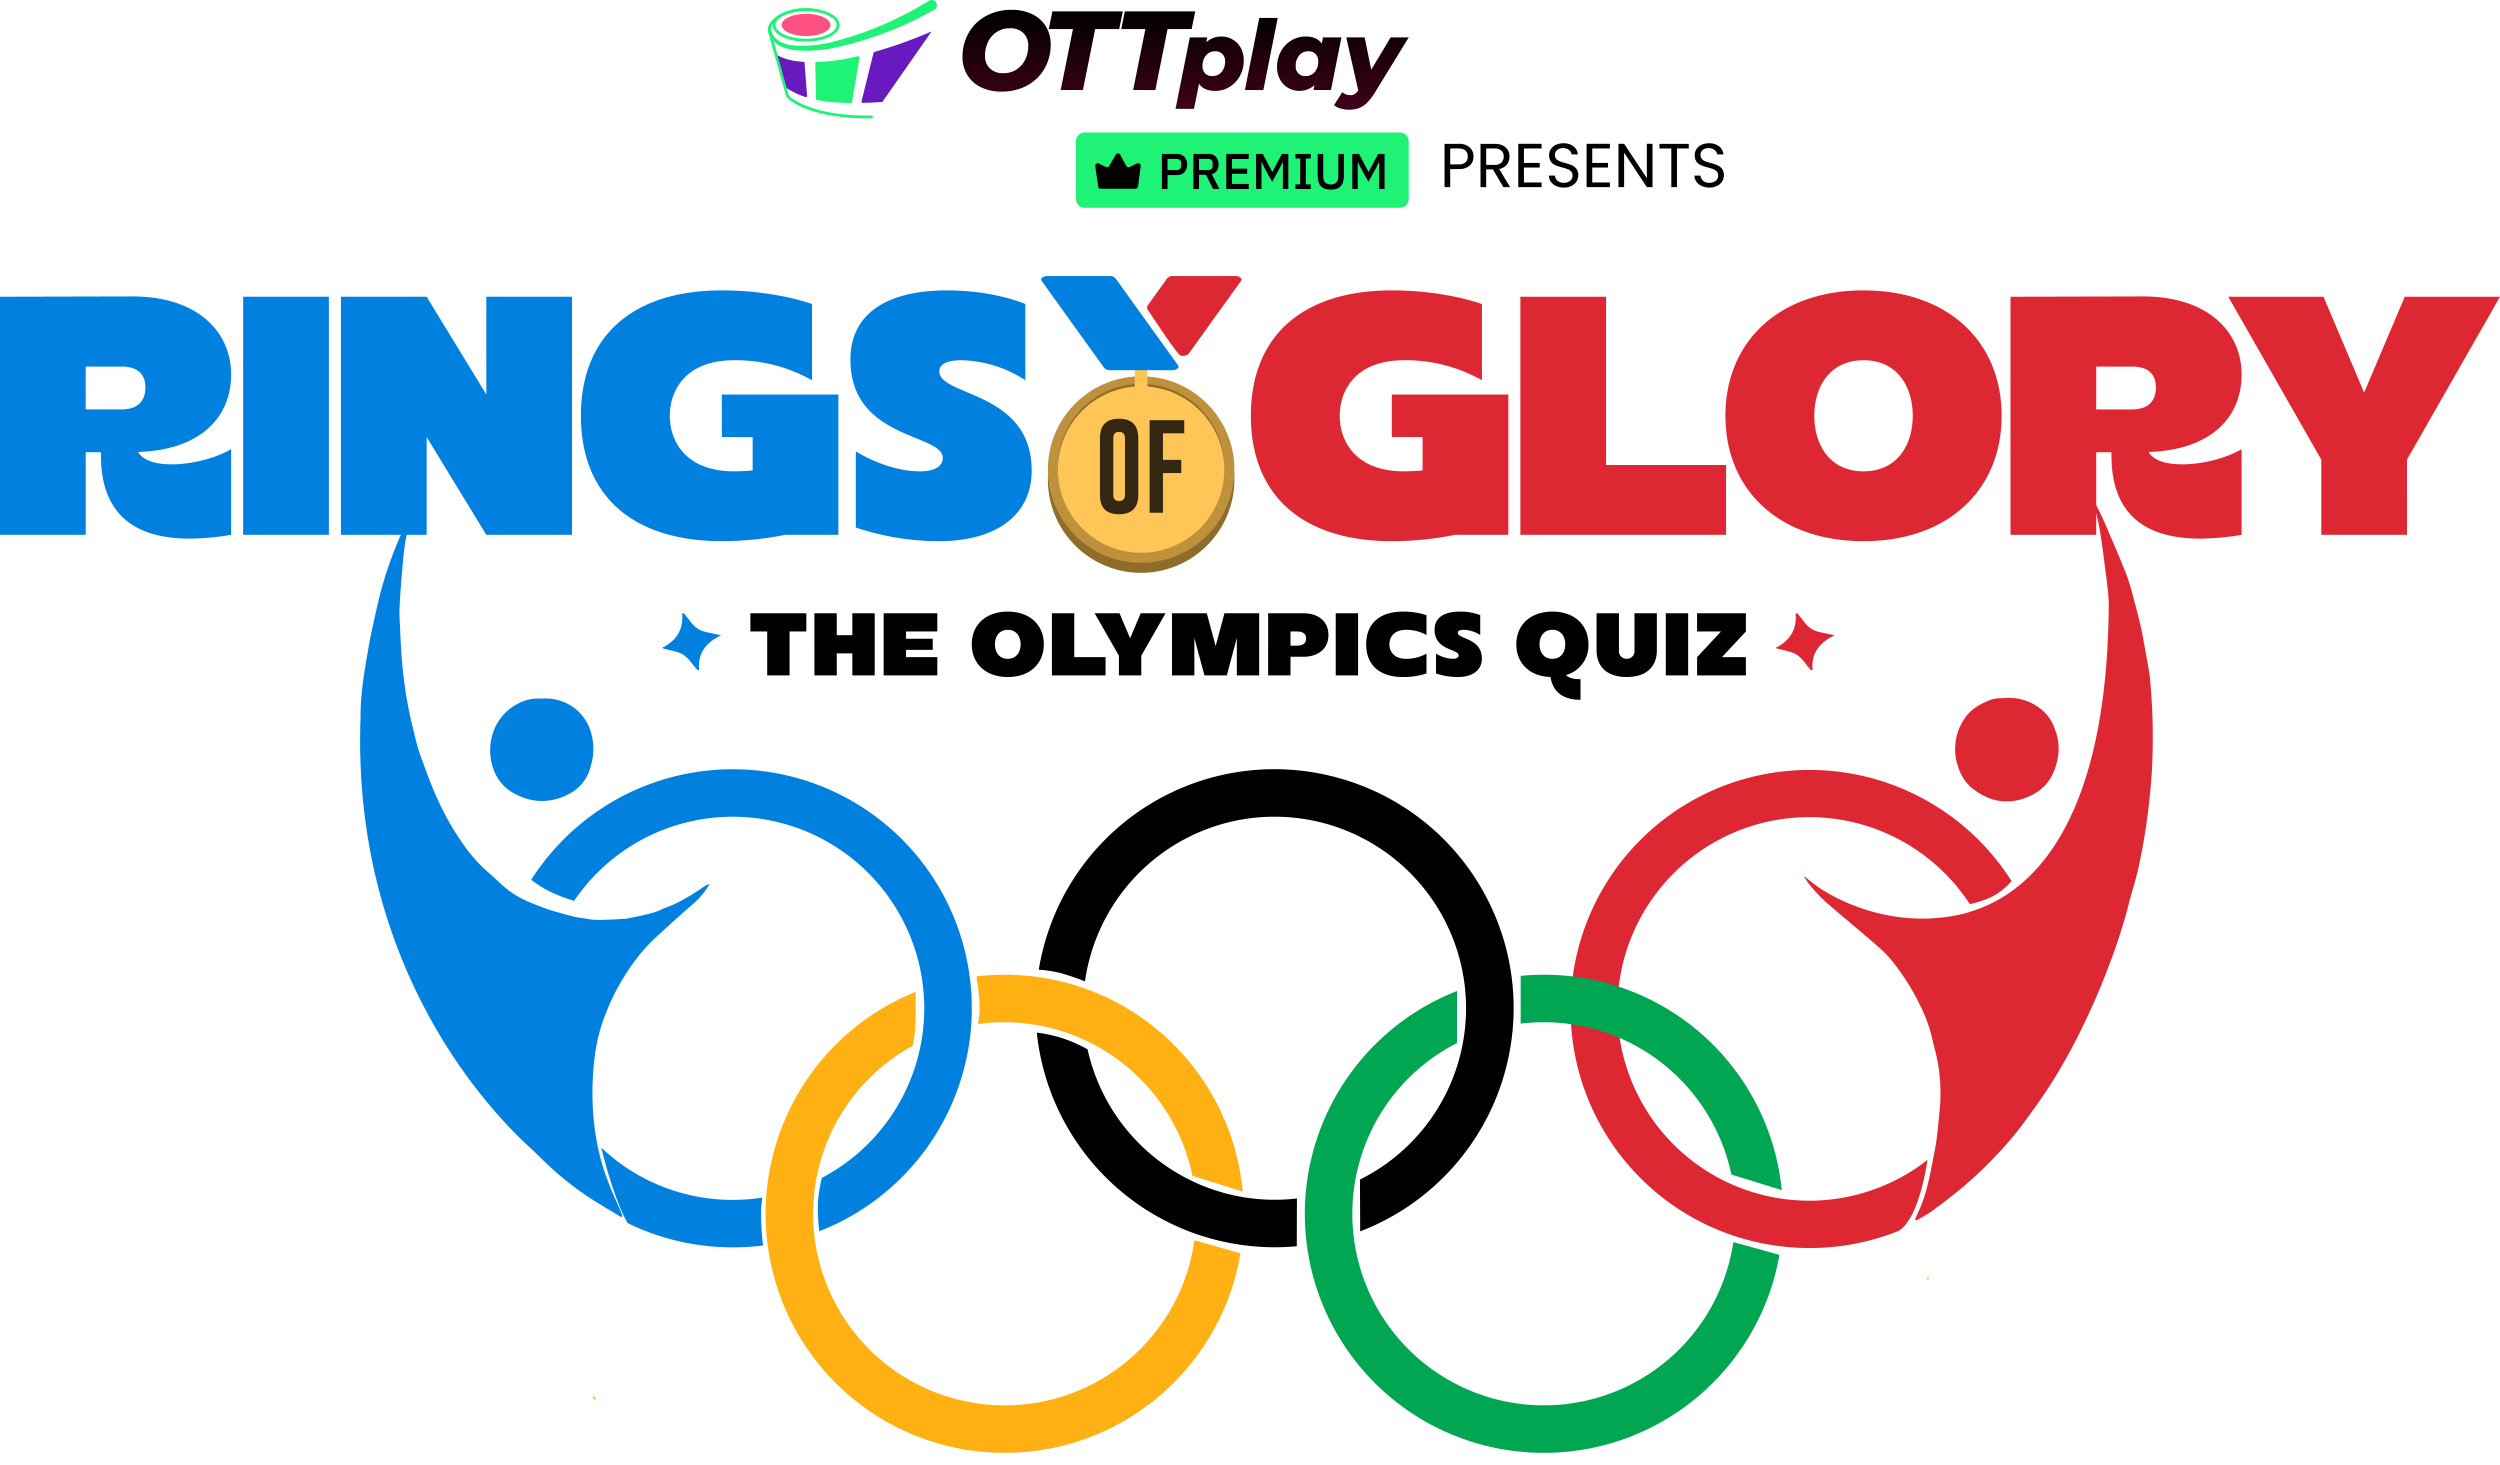 <svg xmlns="http://www.w3.org/2000/svg" xmlns:xlink="http://www.w3.org/1999/xlink" width="724.54" height="424.583" viewBox="0 0 724.54 424.583">
  <defs>
    <linearGradient id="linear-gradient" x1="0.5" x2="0.5" y2="1" gradientUnits="objectBoundingBox">
      <stop offset="0"/>
      <stop offset="1" stop-color="#400019"/>
    </linearGradient>
  </defs>
  <g id="Group_91713" data-name="Group 91713" transform="translate(27.091 20.385)">
    <g id="Group_91698" data-name="Group 91698" transform="translate(-0.331 71.312)">
      <g id="Group_91689" data-name="Group 91689" transform="translate(0 0)">
        <g id="Group_91860" data-name="Group 91860" transform="translate(-12.102)">
          <path id="Subtraction_13" data-name="Subtraction 13" d="M69.277,138.554a70.388,70.388,0,0,1-7.083-.358A69.173,69.173,0,0,1,.358,76.36a70.32,70.32,0,0,1,0-14.166A69.173,69.173,0,0,1,62.194.358a70.321,70.321,0,0,1,14.166,0,69.376,69.376,0,0,1,50.362,30.186c.372.551.742,1.116,1.1,1.679a20.112,20.112,0,0,1-4.8,4.018,20.732,20.732,0,0,1-3.7,1.648,32.134,32.134,0,0,1-3.606.991,55.579,55.579,0,1,0-12.269,74.128c-1.022,6.461-2.435,11.594-4.2,15.256a17.838,17.838,0,0,1-2.189,3.552,8.288,8.288,0,0,1-1.852,1.721A68.878,68.878,0,0,1,76.36,138.2,70.388,70.388,0,0,1,69.277,138.554Z" transform="translate(440.515 131.448)" fill="#dd2833"/>
          <g id="Group_91687" data-name="Group 91687" transform="translate(139.295 116.55)">
            <path id="Subtraction_3" data-name="Subtraction 3" d="M58.407,138.554a70.285,70.285,0,0,1-8.155-.475,68.841,68.841,0,0,1-22.576-6.7c.176.039.268.057.269.057h0a28.312,28.312,0,0,1-2.245-4.584c-.805-1.942-1.623-4.2-2.432-6.7-1.011-3.131-2.011-6.664-2.97-10.5A55.3,55.3,0,0,0,58.407,124.8a55.925,55.925,0,0,0,8.58-.662,33.274,33.274,0,0,0-.4,5.2,84.925,84.925,0,0,0,.6,8.672c-.568.072-1.139.137-1.7.194A70.393,70.393,0,0,1,58.407,138.554Zm25.067-4.675h0a66.021,66.021,0,0,1-.4-6.933,31.383,31.383,0,0,1,.406-4.786c.24-1.538.543-2.887.755-3.747a55.518,55.518,0,1,0-71.8-80.281A45.831,45.831,0,0,1,4.92,35.174,29.057,29.057,0,0,1,0,32.006,69.615,69.615,0,0,1,24.616,8.785,68.966,68.966,0,0,1,58.407,0,70.381,70.381,0,0,1,65.49.358a69.173,69.173,0,0,1,61.836,61.836,70.322,70.322,0,0,1,0,14.166,69.38,69.38,0,0,1-41.954,56.75c-.625.264-1.264.523-1.9.769Z" transform="translate(0 14.702)" fill="#0080df"/>
            <path id="Subtraction_5" data-name="Subtraction 5" d="M69.221,138.554a70.388,70.388,0,0,1-7.083-.358A69.173,69.173,0,0,1,.3,76.36C.159,74.954.057,73.516,0,72.086l14.3,5.33A55.821,55.821,0,0,0,69.221,124.8c1.608,0,3.23-.07,4.823-.208a28.978,28.978,0,0,0-.729,6.245c.023,2.849.271,5.69.475,7.571C72.272,138.5,70.735,138.554,69.221,138.554Zm22.395-3.7h0l.152-2.9.239-4.552a49.882,49.882,0,0,1,1.246-8.083A55.519,55.519,0,1,0,14.7,58.745L1.578,54.251a68.9,68.9,0,0,1,10.2-23.707,69.481,69.481,0,0,1,30.48-25.1A68.875,68.875,0,0,1,62.138.358,70.321,70.321,0,0,1,76.3.358,69.173,69.173,0,0,1,138.14,62.194a70.326,70.326,0,0,1,0,14.166,69.381,69.381,0,0,1-41.954,56.75c-1.493.631-3.031,1.218-4.571,1.744Z" transform="translate(209.967 209.087) rotate(177)" fill="#ffb114"/>
            <path id="Subtraction_7" data-name="Subtraction 7" d="M69.277,138.554a70.387,70.387,0,0,1-7.083-.358A69.173,69.173,0,0,1,.358,76.36a70.32,70.32,0,0,1,0-14.166A69.173,69.173,0,0,1,62.194.358a70.32,70.32,0,0,1,14.166,0,69.371,69.371,0,0,1,49.676,29.189l-14.548,3.7A55.51,55.51,0,1,0,69.277,124.8a56.163,56.163,0,0,0,5.752-.3c-.16,1.212-.451,3.669-.6,6.515a34.828,34.828,0,0,0,.561,7.305C73.1,138.476,71.175,138.554,69.277,138.554Zm23.554-4.108h0a38.539,38.539,0,0,1,1.152-15.455A55.585,55.585,0,0,0,124.8,69.277a55.163,55.163,0,0,0-3.58-19.622l13.45-3.313a68.863,68.863,0,0,1,3.53,15.852,70.326,70.326,0,0,1,0,14.166,69.381,69.381,0,0,1-41.954,56.75c-1.118.473-2.266.922-3.412,1.336Z" transform="matrix(-0.242, 0.97, -0.97, -0.242, 299.414, 33.519)"/>
            <path id="Subtraction_9" data-name="Subtraction 9" d="M69.2,138.554a70.382,70.382,0,0,1-7.083-.358A69.173,69.173,0,0,1,.282,76.36C.154,75.1.059,73.811,0,72.53l14.334,5.262a55.607,55.607,0,0,0,54.868,47c1.275,0,2.564-.044,3.833-.131l-.724,13.819C71.276,138.531,70.23,138.554,69.2,138.554Zm21.761-3.487.789-15.057A55.52,55.52,0,1,0,14.788,58.216l-13.131-4.4a68.9,68.9,0,0,1,10.1-23.27,69.479,69.479,0,0,1,30.48-25.1A68.875,68.875,0,0,1,62.119.358a70.319,70.319,0,0,1,14.166,0,69.173,69.173,0,0,1,61.836,61.836,70.319,70.319,0,0,1,0,14.166,69.381,69.381,0,0,1-41.954,56.75c-1.7.718-3.448,1.376-5.2,1.957Z" transform="translate(366.218 209.088) rotate(177)" fill="#00a651"/>
          </g>
          <g id="Group_91688" data-name="Group 91688" transform="translate(94.427 54.302)">
            <path id="Path_273689" data-name="Path 273689" d="M2132.165,240.437c1.012-2.663,2.682-4.653,4.607-14.353s1.571-8.154,2.541-17.553a51.321,51.321,0,0,0-.778-14.627c-.5-2.366-1.17-4.695-1.7-7.055a45.18,45.18,0,0,0-3.257-8.514A65.825,65.825,0,0,0,2126.617,167a31.494,31.494,0,0,0-4.747-5.224c-5.049-4.435-10.254-8.693-15.338-13.089a54.057,54.057,0,0,1-3.98-4.089,30.956,30.956,0,0,1-2.734-3.661c.614.351,3.476,2.634,4.048,3.043,3.734,2.67,21.155,13.251,42.949,7.729,8.212-2.527,41.127-11.919,41.478-89.94-.181-4.137-.851-8.256-1.361-12.375-.375-3.029-.8-6.056-1.3-9.066-.316-1.879-.832-3.724-1.248-5.586-.117-.521-.2-1.05-.3-1.575l.377-.116c.764,1.559,1.592,3.089,2.278,4.681,2.241,5.194,4.518,10.375,6.6,15.632a74.5,74.5,0,0,1,2.294,7.667c.674,2.444,1.308,4.9,1.881,7.37.432,1.859.755,3.745,1.1,5.624.45,2.445.873,4.893,1.308,7.341.056.315.137.627.167.944a176.694,176.694,0,0,1,.584,29.942c-.327,4.4-.8,8.788-1.41,13.153-.585,4.171-1.322,8.33-2.209,12.447-.735,3.408-1.788,6.748-2.7,10.119-.479,1.782-.906,3.58-1.434,5.348-.783,2.621-1.582,5.24-2.471,7.827s-1.875,5.117-2.843,7.664c-1.764,4.642-3.75,9.183-5.882,13.673a173.75,173.75,0,0,1-9.589,17.743c-2.388,3.814-5,7.476-7.648,11.117a101.485,101.485,0,0,1-8.384,10.1,121.447,121.447,0,0,1-10.305,9.811c-2.931,2.446-5.948,4.757-9.029,6.989a47.953,47.953,0,0,1-4.342,2.528l-.265-.335" transform="translate(-1686.224 -33.05)" fill="#dd2833"/>
            <path id="Path_273690" data-name="Path 273690" d="M61.339,239.4c-2.452-1.662-4.92-3.3-7.353-4.99a90.955,90.955,0,0,1-10.925-9.076c-2.242-2.145-4.278-4.5-6.414-6.76-2.743-2.9-50.391-47.932-43.2-127.9.318-7.919,2.775-17.211,3.9-22.359C-1.518,64.094-.388,59.866.878,55.68A111.879,111.879,0,0,1,8.341,37.647c.679-1.342,1.34-2.693,2.155-4.333.108.541.259.831.2,1.067-.587,2.337-1.3,4.645-1.794,7s-.8,4.748-1.14,7.133c-.477,3.388-.591,4.279-1.01,7.675-.125,1.011-.494,4.54-.5,5.559-.015,4.6-.123,9.2.037,13.786.138,3.94.449,7.888.951,11.8.516,4.021,1.288,8.014,2.084,11.993.421,2.1,1.095,4.157,1.718,6.213.7,2.3,1.432,4.6,2.218,6.877.556,1.611,1.212,3.188,1.846,4.771A76.671,76.671,0,0,0,21.384,129.3a43.1,43.1,0,0,0,6.745,8.358c.871.834,4.545,4.671,5.483,5.411,2.914,2.4,5.332,3.587,10.167,5.707,1.782.781,3.654,1.36,5.5,1.994,1.187.408,2.39.776,3.6,1.112.729.2,1.486.3,2.228.458s1.456.352,2.192.483a33.581,33.581,0,0,0,3.38.246c2.681.031,4.059.071,6.738,0,1.236-.261,8.085-.926,10.84-2.408,4.447-1.2,8.393-3.521,12.319-5.857a2.662,2.662,0,0,1,1.329-.42,24.323,24.323,0,0,1-4.387,4.9c-1.835,1.434-3.67,2.867-5.483,4.328-2.017,1.625-3.991,3.306-6.018,4.92a53.7,53.7,0,0,0-10.148,11.192,62.1,62.1,0,0,0-5.491,9.485,50.112,50.112,0,0,0-3.615,9.983c-.329,1.408-5.157,20.988,1.4,40.046.839,2.785,1.983,5.478,2.985,8.215.195.532.355,1.077.531,1.616l-.339.325" transform="translate(-2.788 -29.094) rotate(-3)" fill="#0080df"/>
            <path id="Path_273704" data-name="Path 273704" d="M2330.573,350.911a14.67,14.67,0,0,1,9.428,2.95,12.28,12.28,0,0,1,4.536,6.4,14.753,14.753,0,0,1,.922,6.719c-.706,5.886-3.28,10.4-9.063,12.721-6.1,2.451-11.489,1.058-16.354-2.942a13.708,13.708,0,0,1-3.644-5.856,15.478,15.478,0,0,1-.668-7.7,15.078,15.078,0,0,1,2.272-5.91c1.87-3.086,4.789-4.672,7.934-5.862,1.41-.533,3.083-.367,4.638-.519" transform="translate(-1857.984 -294.646)" fill="#dd2833"/>
            <path id="Path_273705" data-name="Path 273705" d="M170.13,351.9a13.994,13.994,0,0,1,9.5,2.791,13.666,13.666,0,0,1,4.884,7.589,16.574,16.574,0,0,1-.214,9.121,12.141,12.141,0,0,1-6.21,8.078,16.825,16.825,0,0,1-6.87,2.05,16.131,16.131,0,0,1-5.228-.539c-4.8-1.448-8.508-4.1-10.1-9.268a15.8,15.8,0,0,1-.437-7.915,14.674,14.674,0,0,1,7.235-10.173,12.772,12.772,0,0,1,7.437-1.733" transform="translate(-122.172 -295.429)" fill="#0080df"/>
            <path id="Path_273715" data-name="Path 273715" d="M2274.71,1203.654v1.133l-.278.041a2.026,2.026,0,0,1-.087-.535c.013-.133.138-.255.365-.638" transform="translate(-1824.883 -979.824)" fill="#ffb114"/>
            <path id="Path_273716" data-name="Path 273716" d="M306.366,1382.425l-1.118-1.292c1.158.073,1.107.71,1.079,1.335l.039-.043" transform="translate(-242.776 -1122.423)" fill="#ffb114"/>
          </g>
        </g>
        <g id="Group_91740" data-name="Group 91740" transform="translate(-24.426)">
          <path id="Path_273739" data-name="Path 273739" d="M481.956,190.983c-4.542,2.185-6.838,5.319-6.365,10.113l-.564-.1c-1.351-1.518-2.461-3.431-4.121-4.442s-3.88-1.135-6.1-1.9c4.154-2.065,6.315-5.273,5.855-10.06l.574.086c1.331,1.53,2.415,3.466,4.065,4.476,1.667,1.021,3.9,1.123,6.653,1.825" transform="translate(-275.308 -98.56)" fill="#0080df"/>
          <path id="Path_273740" data-name="Path 273740" d="M481.956,190.983c-4.542,2.185-6.838,5.319-6.365,10.113l-.564-.1c-1.351-1.518-2.461-3.431-4.121-4.442s-3.88-1.135-6.1-1.9c4.154-2.065,6.315-5.273,5.855-10.06l.574.086c1.331,1.53,2.415,3.466,4.065,4.476,1.667,1.021,3.9,1.123,6.653,1.825" transform="translate(47.396 -98.56)" fill="#dd2833"/>
          <path id="Path_304461" data-name="Path 304461" d="M.72-18v5.28H5.592V0h6.48V-12.72H16.92V-18Zm29.544,6.36H25.752V-18h-6.48V0h6.48V-6.36h4.512V0h6.48V-18h-6.48Zm24.624-1.08V-18H39.336V0H54.888V-5.28H45.816V-7.392h7.752v-3.216H45.816V-12.72Zm20.424-5.76c-6.384,0-10.44,3.864-10.44,9.48S68.928.48,75.312.48,85.752-3.384,85.752-9,81.7-18.48,75.312-18.48Zm0,13.68c-2.544,0-3.72-1.992-3.72-4.2s1.176-4.2,3.72-4.2,3.72,1.992,3.72,4.2S77.856-4.8,75.312-4.8ZM94.584-18H88.1V0h15.552V-5.28H94.584Zm19.248,0-3.072,7.248L107.688-18h-7.2L107.52-5.688V0H114V-5.688L121.032-18ZM138.1-18l-2.544,9.528L132.984-18H122.9V0h6.48V-10.848L132.312,0h6.48l2.9-10.848V0h6.48V-18Zm22.968,0h-10.3V0h6.48V-5.4h3.816c3.72,0,7.176-1.944,7.176-6.288C168.24-16.056,164.784-18,161.064-18ZM159.1-8.616h-1.848v-4.1H159.1c1.848,0,2.664.744,2.664,2.064C161.76-9.36,160.944-8.616,159.1-8.616ZM170.352,0h6.48V-18h-6.48Zm8.832-9c0,6.1,3.984,9.48,10.656,9.48a21.109,21.109,0,0,0,6.816-1.032v-5.76a11.767,11.767,0,0,1-5.9,1.512c-3.624,0-4.848-2.232-4.848-4.2s1.224-4.2,4.848-4.2a11.767,11.767,0,0,1,5.9,1.512v-5.76a21.109,21.109,0,0,0-6.816-1.032C183.168-18.48,179.184-15.1,179.184-9Zm26.544-3.36c0-.552.6-.84,1.68-.84a9.158,9.158,0,0,1,4.824,1.512v-5.76A15.594,15.594,0,0,0,206.3-18.48c-4.536,0-7.3,1.752-7.3,5.232,0,6.072,6.984,5.568,6.984,7.44,0,.6-.576,1.008-1.7,1.008a10.1,10.1,0,0,1-4.872-1.512v5.76A19.86,19.86,0,0,0,205.7.48c4.416,0,7.008-2.04,7.008-5.328C212.712-10.9,205.728-10.44,205.728-12.36ZM243.6-9c0-5.616-4.08-9.48-10.44-9.48-6.384,0-10.464,3.864-10.464,9.48,0,5.472,3.84,9.264,9.912,9.48.5,3.288,2.568,6.6,8.688,6.6V1.1c-1.9,0-3.336-.288-4.224-1.176A8.922,8.922,0,0,0,243.6-9ZM233.16-4.8c-2.544,0-3.744-1.992-3.744-4.2s1.2-4.2,3.744-4.2,3.72,1.992,3.72,4.2S235.7-4.8,233.16-4.8ZM256.944-18V-7.248A2.208,2.208,0,0,1,254.688-4.8a2.208,2.208,0,0,1-2.256-2.448V-18h-6.48V-7.224c0,4.128,2.448,7.7,8.736,7.7s8.736-3.576,8.736-7.7V-18Zm9.072,18h6.48V-18h-6.48Zm9.072-12.72h6.936l-6.936,7.44V0h14.136V-5.28h-6.936l6.936-7.44V-18H275.088Z" transform="translate(214.426 104.036)"/>
        </g>
        <g id="Group_91859" data-name="Group 91859" transform="translate(-60)">
          <g id="Group_91863" data-name="Group 91863" transform="translate(-778.332 -323.587)">
            <g id="Group_91864" data-name="Group 91864" transform="translate(1113.333 311.89)">
              <g id="Group_402" data-name="Group 402" transform="translate(0 0)">
                <g id="Group_401" data-name="Group 401" transform="translate(0 0)">
                  <path id="Path_690" data-name="Path 690" d="M198.2,284.262a27.029,27.029,0,1,1,27.027-27.028A27.059,27.059,0,0,1,198.2,284.262Z" transform="translate(-169.239 -198.243)" fill="#906c29"/>
                  <path id="Path_688" data-name="Path 688" d="M198.2,284.262a27.029,27.029,0,1,1,27.027-27.028A27.059,27.059,0,0,1,198.2,284.262Z" transform="translate(-169.239 -201.144)" fill="#be913d"/>
                  <path id="Path_691" data-name="Path 691" d="M195.293,278.448a24.122,24.122,0,1,1,24.121-24.121A24.149,24.149,0,0,1,195.293,278.448Z" transform="translate(-166.337 -198.934)" fill="#906c29"/>
                  <path id="Path_683" data-name="Path 683" d="M195.293,278.448a24.122,24.122,0,1,1,24.121-24.121A24.149,24.149,0,0,1,195.293,278.448Z" transform="translate(-166.337 -198.243)" fill="#ffc557"/>
                  <path id="Path_684" data-name="Path 684" d="M222.629,223.647a1.824,1.824,0,0,1-1.825-1.825v-8.327a1.825,1.825,0,0,1,3.651,0v8.327A1.824,1.824,0,0,1,222.629,223.647Z" transform="translate(-193.673 -188.034)" fill="#ffc557"/>
                  <path id="Path_685" data-name="Path 685" d="M198.366,139.692h-18a2.137,2.137,0,0,1-1.691-.643l-18.132-25.221a.675.675,0,0,1,.176-.966,2.44,2.44,0,0,1,1.515-.456h18a2.136,2.136,0,0,1,1.691.643l18.134,25.221a.675.675,0,0,1-.177.966A2.437,2.437,0,0,1,198.366,139.692Z" transform="translate(-160.411 -112.406)" fill="#0080df"/>
                  <path id="Path_686" data-name="Path 686" d="M239.5,135.532a3.117,3.117,0,0,1-.688-.076c-.934-.215-9.341-13.054-9.341-13.054a1.229,1.229,0,0,1,0-1.726l5.483-7.627a2.137,2.137,0,0,1,1.691-.643h18a2.44,2.44,0,0,1,1.515.456.675.675,0,0,1,.176.966l-15.142,21.062A2.148,2.148,0,0,1,239.5,135.532Z" transform="translate(-198.433 -112.406)" fill="#dd2833"/>
                </g>
              </g>
            </g>
            <path id="Path_304460" data-name="Path 304460" d="M12.619-5.209q0,5.633-5.564,5.646T1.5-5.209V-21.615q0-5.633,5.551-5.633t5.564,5.633ZM8.75-21.615q0-1.8-1.682-1.818H7.041q-1.668,0-1.668,1.818V-5.209q0,1.818,1.682,1.818t1.7-1.818Zm7.15-5.209H25.936v3.814H19.77v7.684h5.3V-11.5h-5.3V0H15.9Z" transform="translate(1128.849 380.493)" opacity="0.8"/>
          </g>
          <path id="Path_304458" data-name="Path 304458" d="M43.608-40.664v12.328h8.924v9.66A49.756,49.756,0,0,1,47.1-18.4c-13.8,0-18.584-8.556-18.584-16.1S33.3-50.6,47.1-50.6a45.106,45.106,0,0,1,22.632,5.8v-22.08S59.248-70.84,43.608-70.84C18.032-70.84,2.76-57.868,2.76-34.5S18.032,1.84,43.608,1.84A92.271,92.271,0,0,0,61.916,0H77.372V-40.664ZM105.708-69H80.868V0h59.616V-20.24H105.708Zm74.612-1.84c-24.472,0-40.02,14.812-40.02,36.34S155.848,1.84,180.32,1.84s40.02-14.812,40.02-36.34S204.792-70.84,180.32-70.84Zm0,52.44c-9.752,0-14.26-7.636-14.26-16.1s4.508-16.1,14.26-16.1,14.26,7.636,14.26,16.1S190.072-18.4,180.32-18.4Zm82.616-5.612c17.848-.552,26.956-9.844,26.956-22.448,0-12.328-9.66-22.632-28.612-22.632L222.916-69V0h24.84V-23.92h4.416V-23c0,13.34,5.98,24.1,25.76,24.1A74.934,74.934,0,0,0,289.892,0V-24.84c-4.232,2.576-11.316,4.416-17.2,4.416C268.272-20.424,264.408-21.436,262.936-24.012ZM258.152-36.34h-10.4V-48.76h10.4c4.784,0,6.9,2.3,6.9,6.072S262.936-36.34,258.152-36.34ZM337.18-69,325.4-41.216,313.628-69h-27.6l26.956,47.2V0h24.84V-21.8L364.78-69Z" transform="translate(393 63.303)" fill="#dd2833"/>
          <path id="Path_304459" data-name="Path 304459" d="M-261.74-24.012c17.848-.552,26.956-9.844,26.956-22.448,0-12.328-9.66-22.632-28.612-22.632L-301.76-69V0h24.84V-23.92h4.416V-23c0,13.34,5.98,24.1,25.76,24.1A74.934,74.934,0,0,0-234.784,0V-24.84c-4.232,2.576-11.316,4.416-17.2,4.416C-256.4-20.424-260.268-21.436-261.74-24.012Zm-4.784-12.328h-10.4V-48.76h10.4c4.784,0,6.9,2.3,6.9,6.072S-261.74-36.34-266.524-36.34ZM-231.288,0h24.84V-69h-24.84Zm70.472-40.664L-178.112-69h-24.84V0h24.84V-28.336L-160.816,0h24.84V-69h-24.84Zm68.264,0v12.328h8.924v9.66a49.756,49.756,0,0,1-5.428.276c-13.8,0-18.584-8.556-18.584-16.1s4.784-16.1,18.584-16.1a45.106,45.106,0,0,1,22.632,5.8v-22.08S-76.912-70.84-92.552-70.84c-25.576,0-40.848,12.972-40.848,36.34S-118.128,1.84-92.552,1.84A92.271,92.271,0,0,0-74.244,0h15.456V-40.664Zm63.02-6.716c0-2.116,2.3-3.22,6.44-3.22A35.107,35.107,0,0,1-4.6-44.8v-22.08s-8.74-3.956-22.724-3.956c-17.388,0-27.968,6.716-27.968,20.056,0,23.276,26.772,21.344,26.772,28.52,0,2.3-2.208,3.864-6.532,3.864-9.844,0-18.676-5.8-18.676-5.8v22.08a76.132,76.132,0,0,0,24.1,3.956C-12.7,1.84-2.76-5.98-2.76-18.584-2.76-41.768-29.532-40.02-29.532-47.38Z" transform="translate(335 63.303)" fill="#0080df"/>
        </g>
      </g>
    </g>
    <g id="Group_91540" data-name="Group 91540" transform="translate(221.331 -12)">
      <g id="Group_91538" data-name="Group 91538" transform="translate(-25.851 -8.385)">
        <g id="Group_72768" data-name="Group 72768" transform="translate(89.246 38.394)">
          <g id="Group_37516" data-name="Group 37516" transform="translate(0 0)">
            <g id="Group_35480" data-name="Group 35480">
              <g id="Group_35482" data-name="Group 35482">
                <path id="Path_53183" data-name="Path 53183" d="M198.625,99.531h91.286a2.585,2.585,0,0,1,2.583,2.585v16.669a2.585,2.585,0,0,1-2.583,2.585H198.625a2.585,2.585,0,0,1-2.585-2.585V102.116a2.585,2.585,0,0,1,2.585-2.585" transform="translate(-196.04 -99.531)" fill="#1ff376"/>
                <path id="Path_53184" data-name="Path 53184" d="M248.715,122.832V112.67h4.367a2.836,2.836,0,0,1,2.184.83,3.6,3.6,0,0,1,0,4.459,2.836,2.836,0,0,1-2.184.83h-2.724v4.049Zm1.643-5.489h2.621a1.371,1.371,0,0,0,.976-.327,1.225,1.225,0,0,0,.351-.941v-.7a1.223,1.223,0,0,0-.349-.941,1.372,1.372,0,0,0-.976-.328h-2.622Zm9.13,5.489h-1.645V112.67h4.383a2.838,2.838,0,0,1,2.155.823,3.553,3.553,0,0,1,.286,4.047,2.651,2.651,0,0,1-1.478,1.012l2.2,4.28h-1.835l-2.038-4.105h-2.025Zm2.62-5.489a1.37,1.37,0,0,0,.976-.327,1.226,1.226,0,0,0,.35-.941v-.7a1.226,1.226,0,0,0-.349-.941,1.371,1.371,0,0,0-.976-.328h-2.62v3.231Zm5.271,5.489V112.67h6.506v1.456h-4.861v2.824h4.413v1.456h-4.413v2.97h4.863v1.456Zm16.408-7.774h-.072l-.8,1.645-2.229,4.062-2.229-4.062-.8-1.645h-.073v7.774h-1.572V112.67h1.951l2.723,5.169h.087l2.723-5.169h1.865v10.162h-1.574Zm3.64,7.774v-1.339h1.383v-7.484h-1.383V112.67h4.426v1.339h-1.4v7.484h1.4v1.339Zm8.053-10.162v6.261a3.21,3.21,0,0,0,.5,1.951,2.5,2.5,0,0,0,3.378,0,3.207,3.207,0,0,0,.495-1.951V112.67h1.617v6a8.077,8.077,0,0,1-.2,1.936,3.272,3.272,0,0,1-.655,1.347,2.719,2.719,0,0,1-1.172.794,6.109,6.109,0,0,1-3.538,0,2.723,2.723,0,0,1-1.172-.794,3.265,3.265,0,0,1-.655-1.347,8.059,8.059,0,0,1-.206-1.936v-6Zm16.2,2.388h-.073l-.8,1.645-2.229,4.062-2.229-4.062-.8-1.645h-.073v7.774h-1.57V112.67h1.951l2.723,5.169h.087l2.722-5.169h1.866v10.162h-1.572Z" transform="translate(-223.804 -106.453)"/>
                <path id="Path_53185" data-name="Path 53185" d="M219.516,122.627H209.484a.76.76,0,0,1-.753-.651l-.858-5.856a.761.761,0,0,1,1.1-.79l1.957.989a.761.761,0,0,0,1-.3l1.872-3.23a.761.761,0,0,1,1.326.018L216.862,116a.761.761,0,0,0,1,.318l2.1-1.028a.761.761,0,0,1,1.09.784l-.785,5.887a.761.761,0,0,1-.754.66" transform="translate(-202.273 -106.32)"/>
              </g>
            </g>
          </g>
        </g>
        <g id="Group_72769" data-name="Group 72769" transform="translate(0 0)">
          <g id="Group_37515" data-name="Group 37515">
            <path id="Path_209056" data-name="Path 209056" d="M13.279,16.048c-5.427,0-9.679-2.122-9.679-4.83s4.252-4.83,9.679-4.83,9.679,2.122,9.679,4.83-4.252,4.83-9.679,4.83m0-8.854c-4.81,0-8.871,1.842-8.871,4.023s4.063,4.023,8.871,4.023S22.15,13.4,22.15,11.218,18.087,7.2,13.279,7.2" transform="translate(-2.247 -3.987)" fill="#1ff376"/>
            <path id="Path_209057" data-name="Path 209057" d="M16.983,3.827A14.57,14.57,0,0,0,12.26,2.736,15.155,15.155,0,0,0,7.481,3.3,14.114,14.114,0,0,0,3.136,5.247,6.625,6.625,0,0,0,1.481,6.839,2.768,2.768,0,0,0,.944,8.832a3.862,3.862,0,0,0,.991,1.9c.126.142.256.281.394.416l.212.2c.072.068.141.119.211.181a2.423,2.423,0,0,0,.211.173l.228.155a4.6,4.6,0,0,0,.478.284,11.524,11.524,0,0,0,4.483,1.085,29.513,29.513,0,0,0,4.774-.1q1.193-.113,2.385-.294c.4-.061.791-.125,1.185-.2l.588-.111.292-.059.145-.03.072-.015.036-.008.036-.007.057-.009c.038-.005.076-.009.114-.01l-.186.021a98.965,98.965,0,0,0,29-12.181,1.511,1.511,0,0,1,1.6,2.564l-.047.028-.007,0a101.315,101.315,0,0,1-30.179,11.27l-.186.02a.517.517,0,0,0,.076,0l.038-.005c.015,0,.027,0,.017,0l-.04.007-.079.014-.156.026-.311.05-.62.091c-.412.058-.825.109-1.238.155q-1.239.136-2.485.2a30.865,30.865,0,0,1-5.009-.1,17.107,17.107,0,0,1-2.5-.453,9.764,9.764,0,0,1-2.41-.968,5.924,5.924,0,0,1-.558-.362l-.27-.2c-.088-.07-.169-.15-.253-.225s-.171-.154-.245-.229l-.22-.229c-.147-.156-.289-.321-.429-.49A4.818,4.818,0,0,1,.019,8.949a3.317,3.317,0,0,1,.149-1.4,4.223,4.223,0,0,1,.637-1.2A7.37,7.37,0,0,1,2.727,4.638a14.738,14.738,0,0,1,4.625-1.86,15.466,15.466,0,0,1,4.931-.33,14.012,14.012,0,0,1,2.419.477,14.718,14.718,0,0,1,2.282.9" transform="translate(0 0)" fill="#1ff376"/>
            <path id="Path_209058" data-name="Path 209058" d="M14.63,54.169a23.909,23.909,0,0,1-5.938-2.938c-.723-2.559-1.761-6.285-2.651-9.507,2.031,1.417,4.964,2.04,7.985,2.242a.362.362,0,0,1,.338.332l.745,9.5a.364.364,0,0,1-.479.372" transform="translate(-3.77 -26.039)" fill="#6819bf"/>
            <path id="Path_209059" data-name="Path 209059" d="M49.278,43.73,47.11,56.569a.365.365,0,0,1-.364.3,53.362,53.362,0,0,1-9.78-.854.361.361,0,0,1-.289-.349l-.217-10.289a.362.362,0,0,1,.353-.369,58.188,58.188,0,0,0,8.891-1q1.473-.3,3.132-.7a.362.362,0,0,1,.439.264.38.38,0,0,1,.006.148" transform="translate(-22.753 -27.026)" fill="#1ff376"/>
            <path id="Path_209060" data-name="Path 209060" d="M92.415,24.2A132.022,132.022,0,0,1,75.84,30.155a.362.362,0,0,0-.251.261L72.106,44.473a.361.361,0,0,0,.261.44.355.355,0,0,0,.1.011c1.739-.044,3.62-.13,5.661-.264l12.791-18.3Z" transform="translate(-44.991 -15.104)" fill="#6819bf"/>
            <path id="Path_209061" data-name="Path 209061" d="M28.858,48.771c-.832,0-1.666-.015-2.492-.045-1.006-.036-3.015-.135-5.168-.381-10.374-1.189-15.5-4.84-15.882-6.16-.159-.542-.4-1.382-.689-2.409L1.975,30.268C.978,26.669.163,23.7.163,23.7a.4.4,0,0,1,.779-.213s.814,2.965,1.81,6.562L5.4,39.557c.289,1.023.528,1.859.687,2.4.28.959,5.386,4.459,15.2,5.585,2.206.253,4.3.348,5.1.376,1.234.045,2.485.056,3.717.033a.4.4,0,0,1,.015.808q-.631.011-1.268.011" transform="translate(-0.093 -14.473)" fill="#1ff376"/>
            <path id="Path_209062" data-name="Path 209062" d="M24.92,11.272c0,1.78-3.168,3.223-7.077,3.223s-7.077-1.442-7.077-3.223,3.169-3.223,7.077-3.223,7.077,1.442,7.077,3.223" transform="translate(-6.811 -4.04)" fill="#ff5082"/>
          </g>
          <path id="Path_217075" data-name="Path 217075" d="M236.122,58.211a5.373,5.373,0,0,1-1.9-.955l2.393-3.772a3.528,3.528,0,0,0,2.366.872,2.255,2.255,0,0,0,1.239-.324,3.806,3.806,0,0,0,1.015-1.054l-3.464-15.37h5.323L245,46.98l5.63-9.372h5.236L246.1,53.541a16.3,16.3,0,0,1-2.323,3.022,6.824,6.824,0,0,1-2.352,1.551,8.689,8.689,0,0,1-5.3.1Zm-47.835.113,4.137-20.716h5.067l-.309,1.435a6.283,6.283,0,0,1,4.419-1.69,6.368,6.368,0,0,1,3.167.832,6.232,6.232,0,0,1,2.38,2.406,7.314,7.314,0,0,1,.9,3.688,9.2,9.2,0,0,1-1.113,4.517,8.355,8.355,0,0,1-3.013,3.168,7.841,7.841,0,0,1-4.15,1.153q-3.321,0-4.675-2.084l-1.462,7.291Zm8.839-15.51a4.6,4.6,0,0,0-1.014,3.1,2.675,2.675,0,0,0,2.9,2.9,3.285,3.285,0,0,0,2.619-1.18,4.551,4.551,0,0,0,1.014-3.069,2.931,2.931,0,0,0-.773-2.139,2.848,2.848,0,0,0-2.125-.788,3.289,3.289,0,0,0-2.62,1.181M131.875,52.05a9.327,9.327,0,0,1-3.938-3.546,9.829,9.829,0,0,1-1.385-5.209,13.825,13.825,0,0,1,1.806-7.031,12.714,12.714,0,0,1,5.045-4.882,15.229,15.229,0,0,1,7.372-1.757,13.362,13.362,0,0,1,6.006,1.269,9.366,9.366,0,0,1,3.938,3.549A9.825,9.825,0,0,1,152.1,39.65,13.807,13.807,0,0,1,150.3,46.68a12.732,12.732,0,0,1-5.046,4.882,15.211,15.211,0,0,1-7.373,1.757,13.317,13.317,0,0,1-6-1.269m4.573-16.009a7.1,7.1,0,0,0-2.508,2.878,9.012,9.012,0,0,0-.877,3.989,4.941,4.941,0,0,0,1.415,3.694,5.408,5.408,0,0,0,3.956,1.381,6.686,6.686,0,0,0,3.776-1.073,7.129,7.129,0,0,0,2.508-2.881,9.005,9.005,0,0,0,.877-3.986,4.929,4.929,0,0,0-1.417-3.694,5.415,5.415,0,0,0-3.953-1.384,6.684,6.684,0,0,0-3.776,1.075m84.534,16.247a6.233,6.233,0,0,1-2.379-2.406,7.354,7.354,0,0,1-.9-3.715,9.106,9.106,0,0,1,1.113-4.49,8.346,8.346,0,0,1,3.01-3.165,7.852,7.852,0,0,1,4.155-1.156q3.322,0,4.671,2.084l.366-1.829h5.347l-3.038,15.255h-5.067l.309-1.435a6.552,6.552,0,0,1-7.585.858Zm3.139-9.472a4.592,4.592,0,0,0-1.014,3.1,2.675,2.675,0,0,0,2.9,2.9,3.284,3.284,0,0,0,2.618-1.18,4.549,4.549,0,0,0,1.014-3.069,2.928,2.928,0,0,0-.773-2.139,2.853,2.853,0,0,0-2.125-.788,3.286,3.286,0,0,0-2.622,1.179Zm-15.738,10.05,4.166-20.888H217.9l-4.167,20.888Zm-32.394,0,3.548-17.674h-7l1.041-5.111h20.408l-1.04,5.11H185.98l-3.546,17.675Zm-20.992,0,3.549-17.674h-7l1.04-5.111h20.408l-1.04,5.111h-6.967l-3.546,17.674Z" transform="translate(-70.168 -26.772)" fill="url(#linear-gradient)"/>
        </g>
      </g>
      <path id="Path_304457" data-name="Path 304457" d="M-31.905-8.874a3.466,3.466,0,0,1-1.071,2.6,4.542,4.542,0,0,1-3.267,1.035h-2.412V0h-1.638V-12.546h4.05a4.591,4.591,0,0,1,3.231,1.026A3.444,3.444,0,0,1-31.905-8.874Zm-4.338,2.286a2.912,2.912,0,0,0,2.016-.594,2.18,2.18,0,0,0,.648-1.692q0-2.322-2.664-2.322h-2.412v4.608ZM-23.265,0l-2.988-5.13h-1.98V0h-1.638V-12.546h4.05a5.377,5.377,0,0,1,2.4.486,3.384,3.384,0,0,1,1.467,1.314,3.663,3.663,0,0,1,.486,1.89,3.692,3.692,0,0,1-.747,2.286,3.651,3.651,0,0,1-2.241,1.314L-21.3,0Zm-4.968-6.444h2.412a2.737,2.737,0,0,0,2-.657,2.354,2.354,0,0,0,.666-1.755,2.245,2.245,0,0,0-.657-1.728,2.859,2.859,0,0,0-2.007-.612h-2.412Zm10.944-4.77V-7.02h4.572v1.35h-4.572v4.32h5.112V0h-6.75V-12.564h6.75v1.35ZM-5.715.126A5.366,5.366,0,0,1-7.938-.315,3.7,3.7,0,0,1-9.477-1.539a3.136,3.136,0,0,1-.576-1.809h1.746a2.3,2.3,0,0,0,.729,1.485,2.616,2.616,0,0,0,1.863.6A2.722,2.722,0,0,0-3.87-1.845a1.9,1.9,0,0,0,.675-1.5,1.706,1.706,0,0,0-.4-1.17,2.53,2.53,0,0,0-.99-.684,15.469,15.469,0,0,0-1.6-.5,14.109,14.109,0,0,1-1.989-.648A3.2,3.2,0,0,1-9.45-7.371a2.987,2.987,0,0,1-.531-1.863,3.228,3.228,0,0,1,.522-1.818,3.4,3.4,0,0,1,1.467-1.224,5.165,5.165,0,0,1,2.169-.432,4.543,4.543,0,0,1,2.889.882,3.258,3.258,0,0,1,1.269,2.34h-1.8a1.942,1.942,0,0,0-.756-1.269A2.685,2.685,0,0,0-5.985-11.3a2.556,2.556,0,0,0-1.674.531,1.813,1.813,0,0,0-.648,1.485A1.609,1.609,0,0,0-7.92-8.172a2.5,2.5,0,0,0,.954.657Q-6.4-7.29-5.373-7a14.962,14.962,0,0,1,2,.675A3.333,3.333,0,0,1-2.079-5.3a2.983,2.983,0,0,1,.54,1.881,3.3,3.3,0,0,1-.486,1.728A3.572,3.572,0,0,1-3.465-.378,4.752,4.752,0,0,1-5.715.126Zm8.226-11.34V-7.02H7.083v1.35H2.511v4.32H7.623V0H.873V-12.564h6.75v1.35ZM19.971,0H18.333L11.745-9.99V0H10.107V-12.564h1.638l6.588,9.972v-9.972h1.638ZM30.483-12.546v1.332h-3.42V0H25.425V-11.214H21.987v-1.332ZM36.477.126a5.366,5.366,0,0,1-2.223-.441,3.7,3.7,0,0,1-1.539-1.224,3.136,3.136,0,0,1-.576-1.809h1.746a2.3,2.3,0,0,0,.729,1.485,2.616,2.616,0,0,0,1.863.6,2.722,2.722,0,0,0,1.845-.585A1.9,1.9,0,0,0,39-3.348a1.706,1.706,0,0,0-.4-1.17,2.53,2.53,0,0,0-.99-.684,15.469,15.469,0,0,0-1.6-.5,14.109,14.109,0,0,1-1.989-.648,3.2,3.2,0,0,1-1.278-1.017,2.987,2.987,0,0,1-.531-1.863,3.228,3.228,0,0,1,.522-1.818A3.4,3.4,0,0,1,34.2-12.276a5.165,5.165,0,0,1,2.169-.432,4.543,4.543,0,0,1,2.889.882,3.258,3.258,0,0,1,1.269,2.34h-1.8a1.942,1.942,0,0,0-.756-1.269,2.685,2.685,0,0,0-1.764-.549,2.556,2.556,0,0,0-1.674.531,1.813,1.813,0,0,0-.648,1.485,1.609,1.609,0,0,0,.387,1.116,2.5,2.5,0,0,0,.954.657q.567.225,1.593.513a14.962,14.962,0,0,1,2,.675,3.333,3.333,0,0,1,1.3,1.026,2.983,2.983,0,0,1,.54,1.881,3.3,3.3,0,0,1-.486,1.728,3.572,3.572,0,0,1-1.44,1.314A4.752,4.752,0,0,1,36.477.126Z" transform="translate(210.527 45.848)"/>
    </g>
  </g>
</svg>
